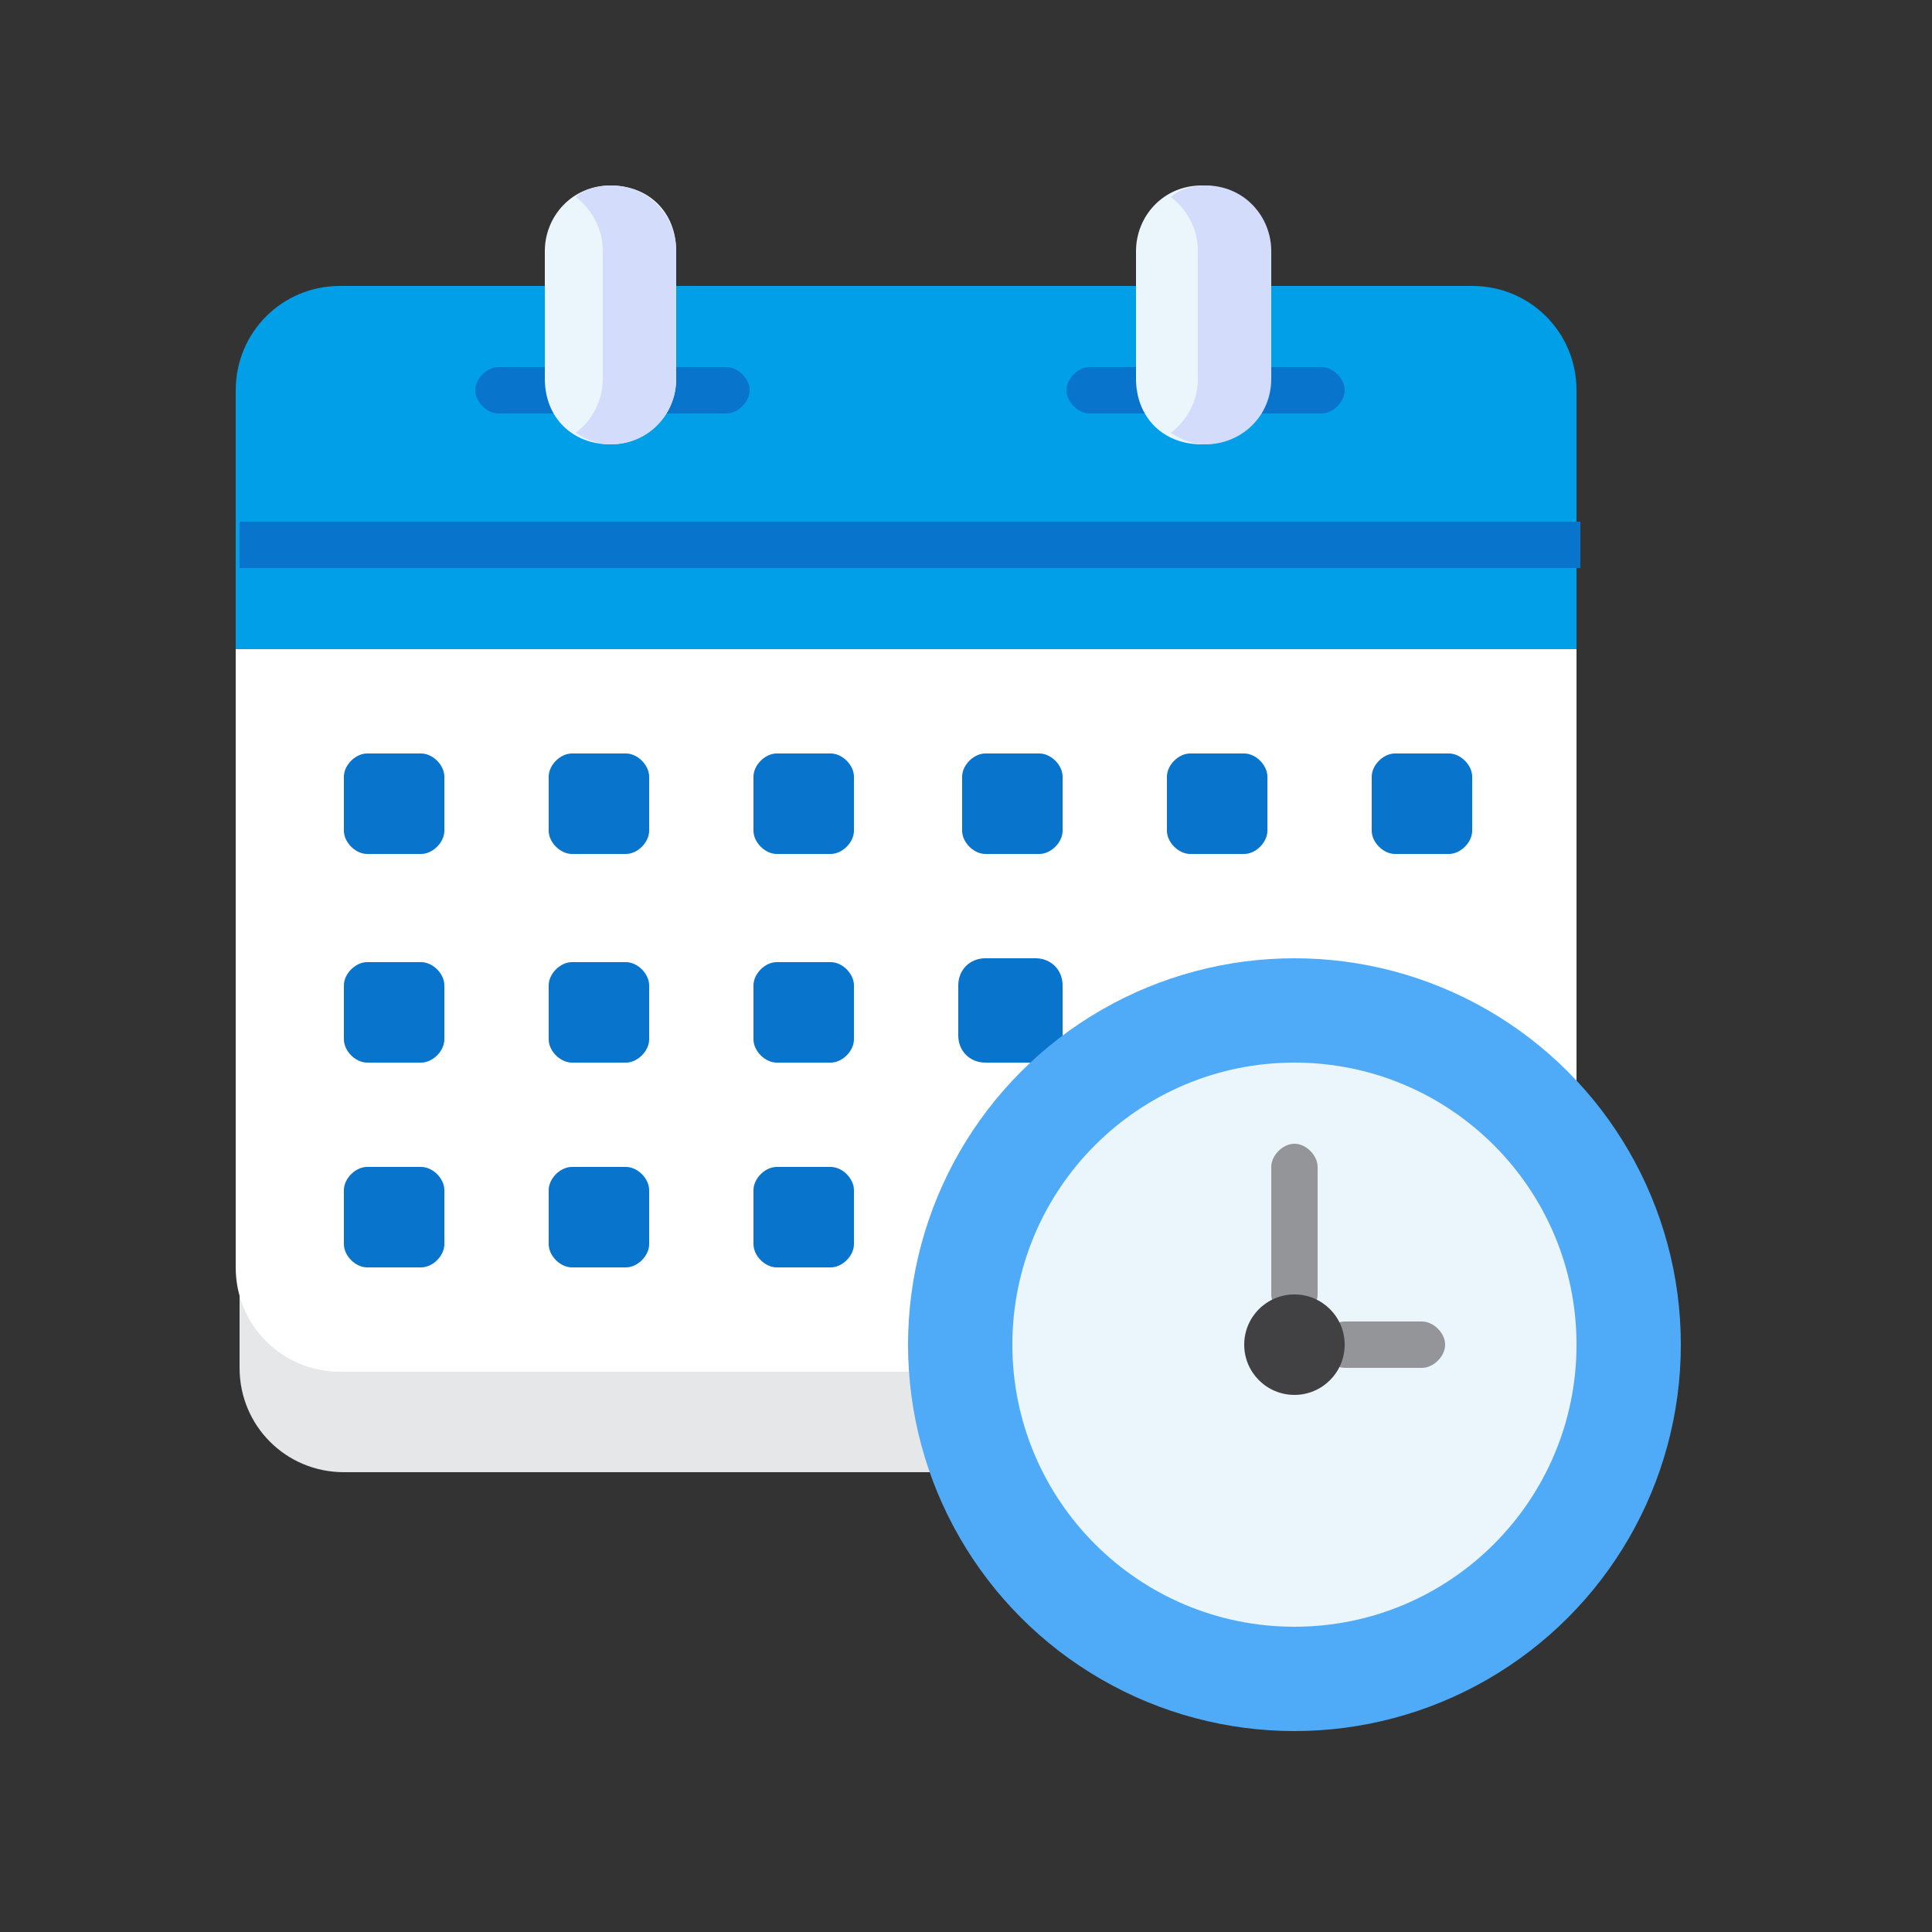 <?xml version="1.0" encoding="UTF-8"?>
<svg id="Layer_1" data-name="Layer 1" xmlns="http://www.w3.org/2000/svg" version="1.1" viewBox="0 0 50 50">
  <rect x="0" y="0" width="50" height="50" fill="#333333" stroke="none"/>
  <defs>
    <style>
      .cls-1 {
        fill: #414042;
      }

      .cls-1, .cls-2, .cls-3, .cls-4, .cls-5, .cls-6, .cls-7, .cls-8, .cls-9 {
        stroke-width: 0px;
      }

      .cls-2 {
        fill: #d3dcfb;
      }

      .cls-3 {
        fill: #ebf5fc;
      }

      .cls-4 {
        fill: #009fe8;
      }

      .cls-5 {
        fill: #0974cc;
      }

      .cls-6 {
        fill: #939598;
      }

      .cls-7 {
        fill: #e6e7e8;
      }

      .cls-8 {
        fill: #4fabf7;
      }

      .cls-9 {
        fill: #fff;
      }
    </style>
  </defs>
  <path class="cls-7" d="M24.1,38.1h-15.2c-1.5,0-2.7-1.2-2.7-2.7v-2.7h20.5l-2.6,5.3Z"/>
  <path class="cls-9" d="M40.8,16.8v18.7H8.8c-1.5,0-2.7-1.2-2.7-2.7v-16l18.7-6.7,16,6.7Z"/>
  <path class="cls-5" d="M10.9,22.1h-1.4c-.3,0-.6-.3-.6-.6v-1.4c0-.3.3-.6.6-.6h1.4c.3,0,.6.3.6.6v1.4c0,.3-.3.6-.6.6ZM16.2,22.1h-1.4c-.3,0-.6-.3-.6-.6v-1.4c0-.3.3-.6.6-.6h1.4c.3,0,.6.3.6.6v1.4c0,.3-.3.6-.6.6ZM21.5,22.1h-1.4c-.3,0-.6-.3-.6-.6v-1.4c0-.3.3-.6.6-.6h1.4c.3,0,.6.3.6.6v1.4c0,.3-.3.6-.6.6ZM26.9,22.1h-1.4c-.3,0-.6-.3-.6-.6v-1.4c0-.3.3-.6.6-.6h1.4c.3,0,.6.3.6.6v1.4c0,.3-.3.6-.6.6ZM32.2,22.1h-1.4c-.3,0-.6-.3-.6-.6v-1.4c0-.3.3-.6.6-.6h1.4c.3,0,.6.3.6.6v1.4c0,.3-.3.6-.6.6ZM37.5,22.1h-1.4c-.3,0-.6-.3-.6-.6v-1.4c0-.3.3-.6.6-.6h1.4c.3,0,.6.3.6.6v1.4c0,.3-.3.6-.6.6ZM10.9,27.5h-1.4c-.3,0-.6-.3-.6-.6v-1.4c0-.3.3-.6.6-.6h1.4c.3,0,.6.3.6.6v1.4c0,.3-.3.6-.6.6ZM16.2,27.5h-1.4c-.3,0-.6-.3-.6-.6v-1.4c0-.3.3-.6.6-.6h1.4c.3,0,.6.3.6.6v1.4c0,.3-.3.6-.6.6ZM21.5,27.5h-1.4c-.3,0-.6-.3-.6-.6v-1.4c0-.3.3-.6.6-.6h1.4c.3,0,.6.3.6.6v1.4c0,.3-.3.6-.6.6ZM27.5,27.5v-2c0-.4-.3-.7-.7-.7h-1.3c-.4,0-.7.3-.7.7v1.3c0,.4.3.7.7.7h2ZM10.9,32.8h-1.4c-.3,0-.6-.3-.6-.6v-1.4c0-.3.3-.6.6-.6h1.4c.3,0,.6.3.6.6v1.4c0,.3-.3.6-.6.6ZM16.2,32.8h-1.4c-.3,0-.6-.3-.6-.6v-1.4c0-.3.3-.6.6-.6h1.4c.3,0,.6.3.6.6v1.4c0,.3-.3.6-.6.6ZM21.5,32.8h-1.4c-.3,0-.6-.3-.6-.6v-1.4c0-.3.3-.6.6-.6h1.4c.3,0,.6.3.6.6v1.4c0,.3-.3.6-.6.6Z"/>
  <path class="cls-4" d="M40.8,16.8v-6.7c0-1.5-1.2-2.7-2.7-2.7H8.8c-1.5,0-2.7,1.2-2.7,2.7v6.7h34.7Z"/>
  <path class="cls-5" d="M14.6,10.7h-1.7c-.3,0-.6-.3-.6-.6,0-.3.3-.6.6-.6h1.7c.3,0,.6.3.6.6,0,.3-.3.6-.6.6h0ZM18.8,10.7h-1.7c-.3,0-.6-.3-.6-.6,0-.3.3-.6.6-.6h1.7c.3,0,.6.3.6.6s-.3.6-.6.6ZM29.9,10.7h-1.7c-.3,0-.6-.3-.6-.6,0-.3.3-.6.6-.6h1.7c.3,0,.6.3.6.6s-.3.6-.6.6ZM34.2,10.7h-1.7c-.3,0-.6-.3-.6-.6,0-.3.3-.6.6-.6h1.7c.3,0,.6.3.6.6s-.3.6-.6.6h0Z"/>
  <path class="cls-3" d="M17.5,9.8c0,.9-.7,1.7-1.7,1.7s-1.7-.7-1.7-1.7v-3.3c0-.9.7-1.7,1.7-1.7s1.7.7,1.7,1.7v3.3h0ZM32.8,9.8c0,.9-.7,1.7-1.7,1.7s-1.7-.7-1.7-1.7v-3.3c0-.9.7-1.7,1.7-1.7s1.7.7,1.7,1.7v3.3h0Z"/>
  <path class="cls-2" d="M31.2,4.8c-.3,0-.7.1-.9.3.4.3.7.8.7,1.4v3.3c0,.6-.3,1.1-.7,1.4.3.2.6.3.9.3.9,0,1.7-.7,1.7-1.7v-3.3c0-.9-.7-1.7-1.7-1.7ZM15.8,4.8c-.3,0-.7.1-.9.3.4.3.7.8.7,1.4v3.3c0,.6-.3,1.1-.7,1.4.3.2.6.3.9.3.9,0,1.7-.7,1.7-1.7v-3.3c0-.9-.7-1.7-1.7-1.7Z"/>
  <path class="cls-5" d="M6.2,13.5h34.7v1.2H6.2v-1.2Z"/>
  <circle class="cls-8" cx="33.5" cy="34.8" r="10"/>
  <circle class="cls-3" cx="33.5" cy="34.8" r="7.3"/>
  <path class="cls-6" d="M33.5,34.1c-.3,0-.6-.3-.6-.6h0v-3.3c0-.3.3-.6.6-.6.3,0,.6.3.6.6h0v3.3c0,.3-.3.6-.6.6h0,0ZM36.8,35.4h-2c-.3,0-.6-.3-.6-.6,0-.3.3-.6.6-.6h2c.3,0,.6.3.6.6,0,.3-.3.6-.6.6h0Z"/>
  <circle class="cls-1" cx="33.5" cy="34.8" r="1.3"/>
</svg>